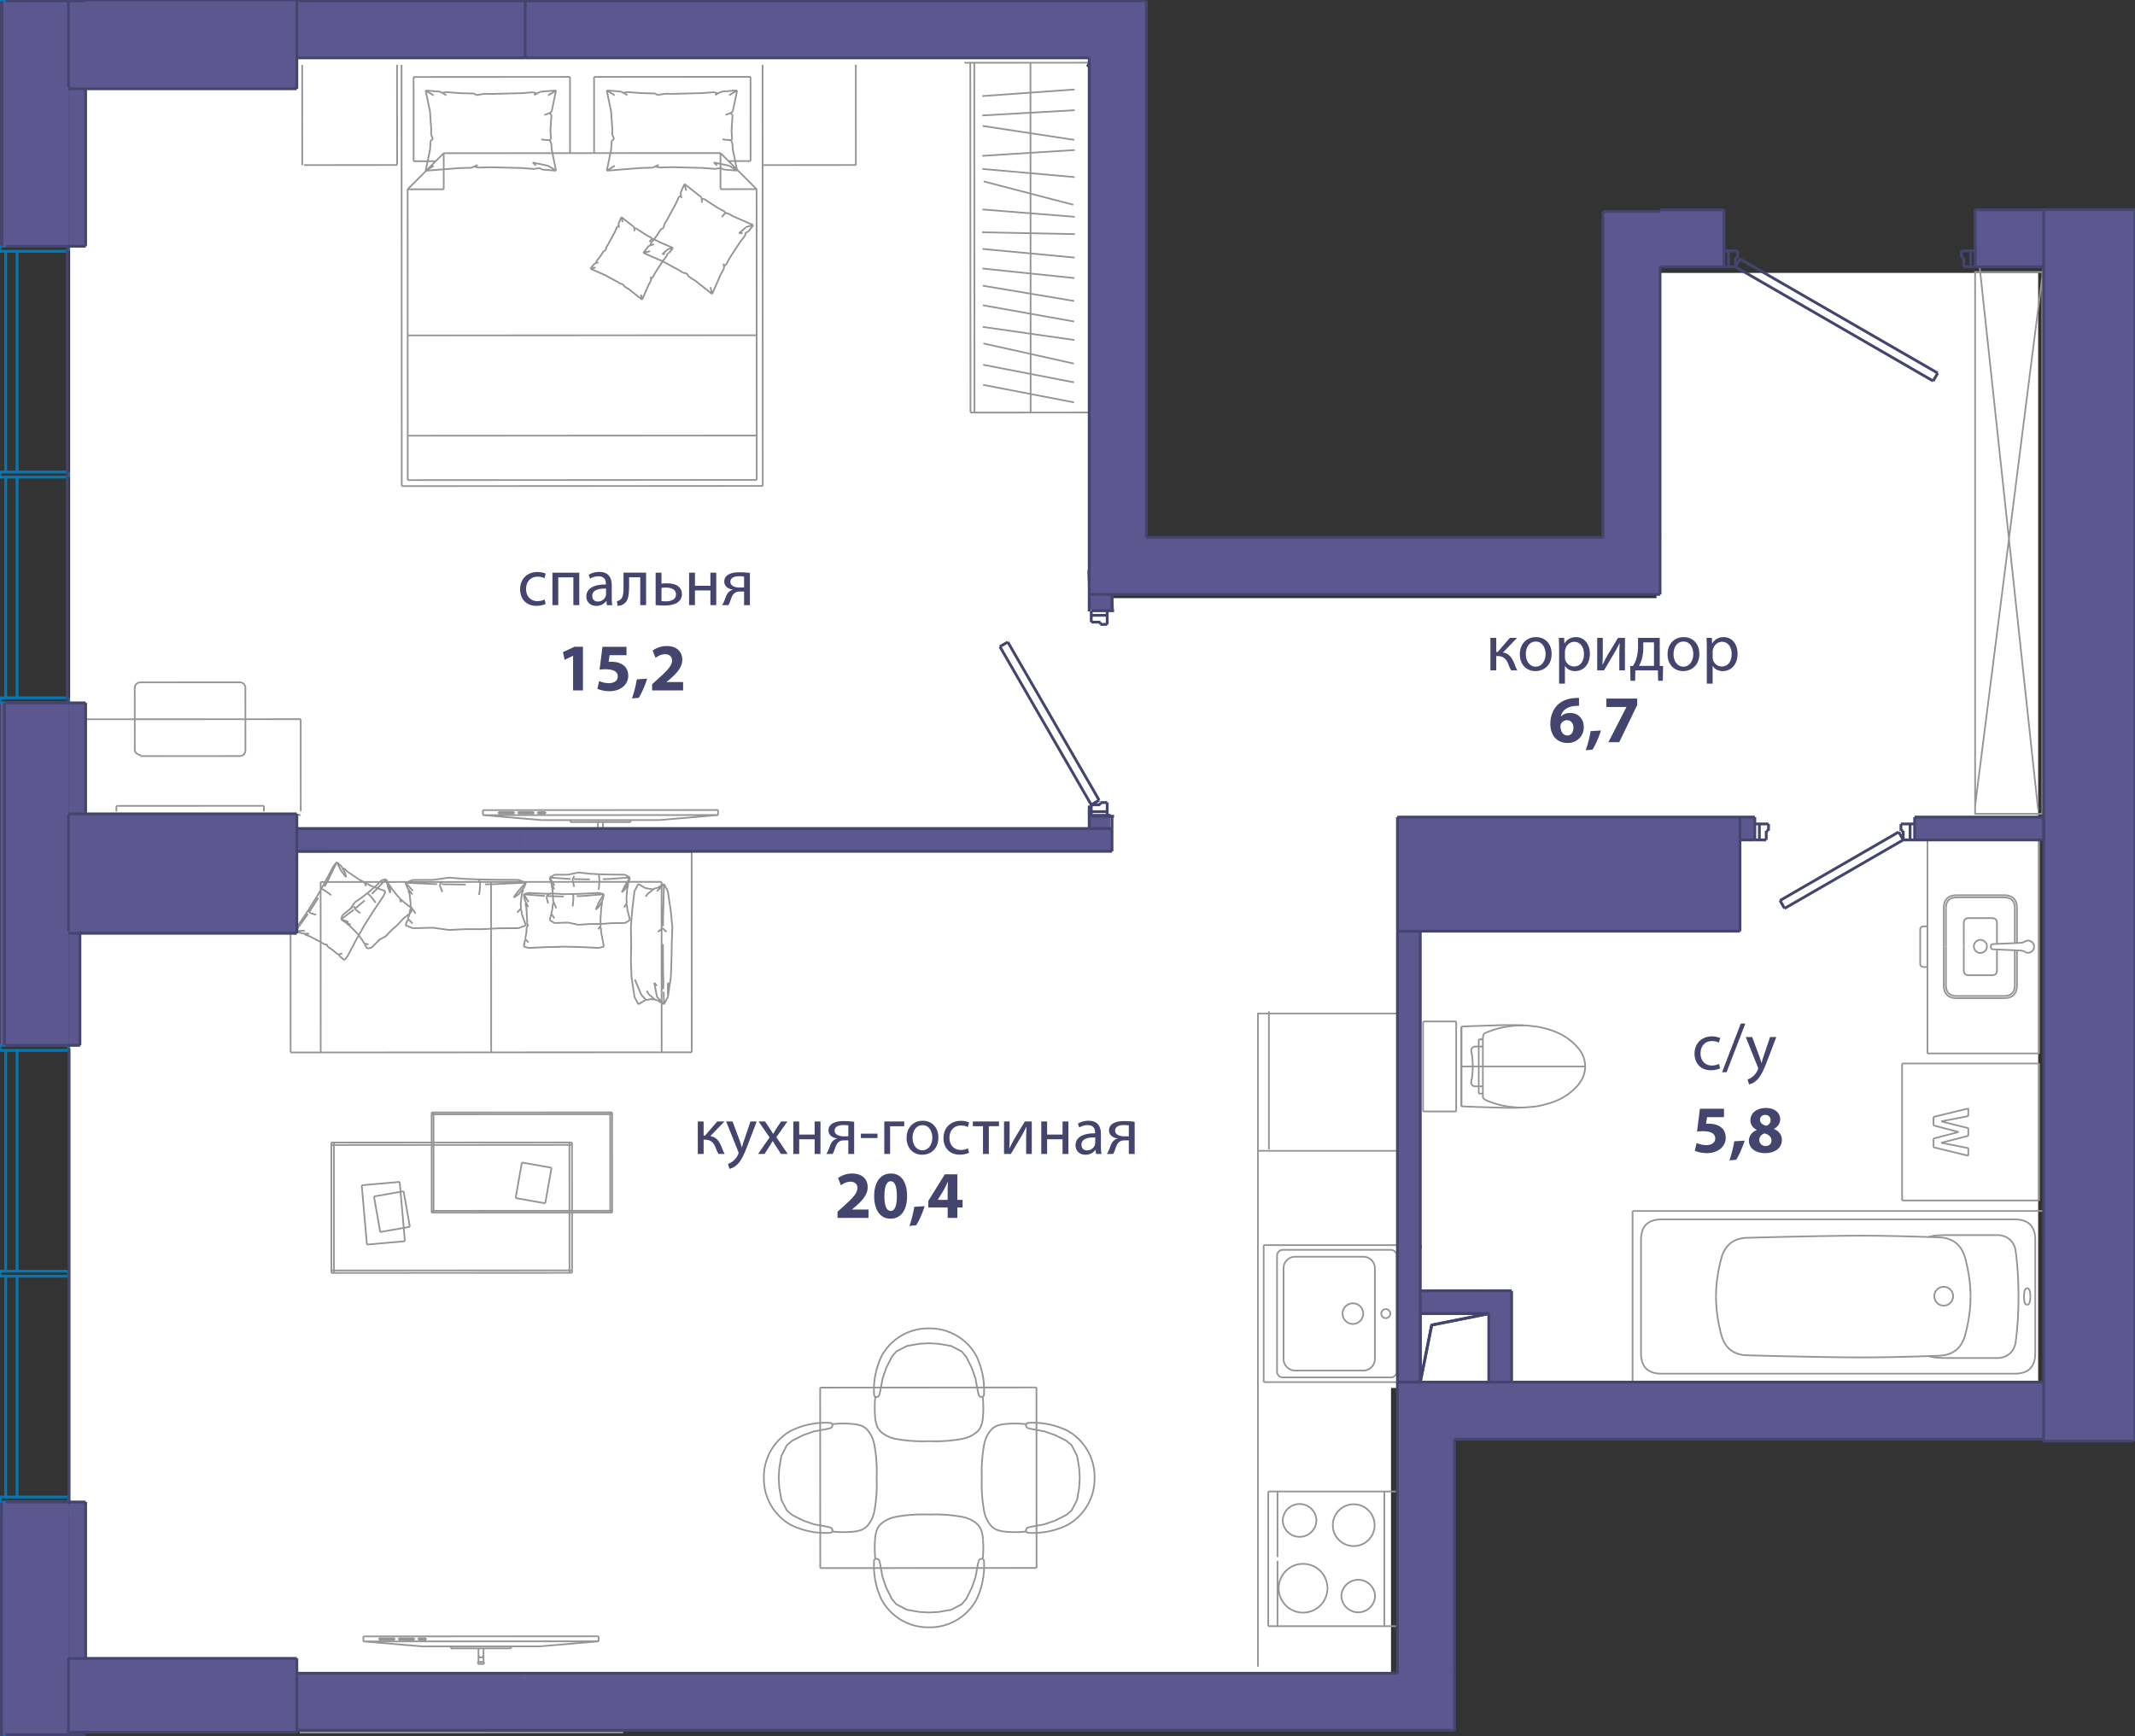 <svg version="1.1" xmlns="http://www.w3.org/2000/svg" xmlns:xlink="http://www.w3.org/1999/xlink" viewBox="0.125 0.125 190.61 155.015"><rect x="0.125" y="0.125" width="190.61" height="155.015" fill="#333333" stroke="none"/><path fill-rule="evenodd" clip-rule="evenodd" fill="#FFF" d="M97.35 6.125v47.407h50.666V24.495h34.074v99.556h-57.777v26.074H6.387V4.644h92.148S96.46 6.125 97.35 6.125z"></path><path fill="none" stroke="#969595" stroke-width=".15" stroke-miterlimit="10" d="M112.945 123.532h11.943m0 0h-11.943m11.943 0h-11.943m0 0h11.943M112.945 111.3h11.943m0 12.232h-11.943m0 0v-12.231m7.043 6.116a.921.921 0 1 1 1.842 0 .921.921 0 0 1-1.842 0zm3.454 0a.403.403 0 1 1 .807 0 .403.403 0 0 1-.807 0zm.856-5.697h-9.644m10.162.519a.518.518 0 0 0-.518-.518m.518 10.874v-10.356m-.518 10.873a.518.518 0 0 0 .518-.517m-10.162.517h9.644m-10.162-.517c0 .286.232.517.518.517m-.518-10.873v10.356m.518-10.875a.518.518 0 0 0-.518.519m7.703.097h-6.085m7.12 1.035c0-.572-.463-1.035-1.035-1.035m1.035 9.126v-8.09m-1.035 9.126c.572 0 1.035-.464 1.035-1.036m-7.12 1.036h6.085m-7.12-1.036c0 .572.464 1.036 1.035 1.036m-1.035-9.127v8.091m1.035-9.126c-.571 0-1.035.463-1.035 1.035m55.222-6.058h12.232m0 0h-12.232m12.232-12.232v12.232m0 0V95.08m-12.232 12.233h12.232m-12.232-12.232h12.232m0 0v12.232m-12.232 0V95.08m5.912 7.557v.682m-2.425-1.156 2.425.474m0-1.099-2.425.625m2.425-1.307v.682m-2.425-1.288 2.425.606m0-1.08-2.425.474m2.425-1.156v.682m-3.107.076 3.107-.758m-3.107 1.516v-.758m2.236 1.345-2.236-.587m0 1.174 2.236-.587m-2.236 1.364v-.777m3.107 1.535-3.107-.758m.916-17.909v-3.43m0 0c0-.777.388-1.165 1.165-1.165m0 0h4.206m0 0c.777 0 1.166.388 1.166 1.165m0 0v3.103m-6.343.327v-3.43"></path><path fill="none" stroke="#969595" stroke-width=".15" stroke-miterlimit="10" d="M173.856 81.222c0-.647.323-.971.97-.971m.001-.001h4.206m0 0c.648 0 .972.325.972.972m0 0v3.112m-4.555.318V82.55m0 0c0-.298.148-.447.446-.447m0 0h2.068m0 0c.298 0 .447.15.447.447m0 0v1.853m-4.749.249v3.43m0 0c0 .777.388 1.166 1.165 1.166m0 0h4.206m0 0c.777 0 1.166-.389 1.166-1.166m0 0V84.98m.708.133c-.12-.074-.286-.115-.497-.124m0 0-2.308-.101m0 0c-.157 0-.236-.079-.236-.236m0 0c0-.157.079-.235.236-.235m0 0 2.308-.101m0 0c.21-.01.376-.05.497-.124m0 0a.505.505 0 0 1 .543-.009m0 0c.183.103.274.26.274.47"></path><path fill="none" stroke="#969595" stroke-width=".15" stroke-miterlimit="10" d="M181.724 84.652c0 .21-.091.367-.274.47m0-.001a.505.505 0 0 1-.543-.008m-7.051-.461v3.43m0 0c0 .648.323.972.97.972m.001 0h4.206m0 0c.648 0 .972-.324.972-.972m0 0v-3.11m-3.657-.32a.583.583 0 1 1 1.165 0 .583.583 0 0 1-1.165 0zm-.898 0v2.102m0 0c0 .298.148.447.446.447m0 0h2.068m0 0c.298 0 .447-.149.447-.447m0 0v-1.853m-6.534-2.061c-.213 0-.32.106-.32.32m.001 0v2.985m0 0c0 .213.106.32.32.32m-.001 0h.328m0 0V82.84m0 0h-.328m.328 11.345V75.12m9.968 19.065h-9.968m9.968-19.065v19.065m-54.997-2.857v4.019m2.956-4.019h-2.956m2.956 0v4.019m-2.956 4.018v-4.018m2.956 4.018h-2.956m2.956 0v-4.018m6.028-3.666c-.977-.057-1.893-.023-2.811.005-.918.029-1.836.053-2.753.102m0 0v7.117m0 0c.917.05 1.835.073 2.753.102.918.028 1.834.062 2.895 0m.125-7.321c.858.086 1.05.12 1.241.158.39.077.772.175 1.321.385m0 0a5.16 5.16 0 0 1 2.035 1.408m0 0c.908 1.029.908 2.392 0 3.42m0 .001a5.158 5.158 0 0 1-2.035 1.408m0 0c-.55.21-1.12.355-1.704.456"></path><path fill="none" stroke="#969595" stroke-width=".15" stroke-miterlimit="10" d="M137.227 98.922c-.858.087-1.092.094-1.324.092a7.879 7.879 0 0 1-1.138-.092 7.827 7.827 0 0 1-1.858-.513 1.076 1.076 0 0 1-.393-.265m0 0v-.374m0 0v-.647m0 0v-3.552m0 0v-.647m0 0c0-.124 0-.249.075-.492m0 0c.08-.04.16-.077.242-.113a7.731 7.731 0 0 1 2.01-.551 8.21 8.21 0 0 1 1.528-.082m-4.224 1.238h.369m-.369.647v-.647m.369.647h-.369m.369-.647v.647m-.369 4.199h.369m-.369-.647v.647m.369-.647h-.369m.369.647v-.647m-.9-1.776c0 .162-.01.323-.02.484-.014.224-.028.45-.077.667-.014.064-.031.127-.04.193a.436.436 0 0 0 .03.238.349.349 0 0 0 .339.194h.3m-.001-3.552h-.3a.349.349 0 0 0-.338.195.436.436 0 0 0-.03.238c.009.066.026.13.04.193.049.217.063.443.077.667.01.161.02.322.02.483m.531 0v-1.776m0 3.552v-1.776m-1.549 3.558v-7.117m4.61 3.559h.05m-3.606 0h3.556m-3.606 0h.05m0 0h-.05m.799 0h-.75m10.017 0h-.44m.294 0h.146m-8.608 0h8.463m-8.809 0h-.4m9.058 0h-8.658m8.853 0h-.194m.144 0h.05m-7.668 0h7.618m-8.128 0h.51m-.839 0h.33m-1.053 0h.723m-1.609 0h-.109m1.926 0h-1.817m1.926 0h-.109m-1.399 0h1.508m-1.926 0h.418m-.527 0h.109m-.853 0h10.814m0 0h.202m0 0h-5.253m0 0h-5.566m0 0h-.197m3.526 0h1.993m36.187 25.861c.55.17 1 .17 2.154.17h3.993m0 .001c.863 0 1.513-.568 1.63-1.424m-.001 0c.17-1.245.254-2.6.254-4.064m0-.001c0-1.464-.085-2.819-.254-4.064m0 0c-.116-.855-.766-1.423-1.63-1.423"></path><path fill="none" stroke="#969595" stroke-width=".15" stroke-miterlimit="10" d="M178.449 110.403h-3.993c-1.153 0-1.604 0-2.154.17m-18.975 5.317c0-1.104.16-2.246.479-3.427m0 0c.316-1.17 1.08-1.776 2.29-1.819m0 0c4.761-.126 8.204-.19 10.327-.19"></path><path fill="none" stroke="#969595" stroke-width=".15" stroke-miterlimit="10" d="M166.423 110.455c1.695 0 3.965.05 6.812.15m0 .001c1.237.044 2.016.663 2.339 1.857m0 0c.32 1.18.479 2.323.479 3.428"></path><path fill="none" stroke="#969595" stroke-width=".15" stroke-miterlimit="10" d="M176.053 115.89c0 1.105-.16 2.248-.48 3.429m.001 0c-.323 1.194-1.102 1.813-2.339 1.857m0 0c-2.847.1-5.117.15-6.812.15m0 .001c-2.123 0-5.566-.063-10.327-.19m0 0c-1.21-.043-1.974-.649-2.29-1.818m0 0a13.114 13.114 0 0 1-.48-3.428m19.492-.001a.839.839 0 1 1 1.677 0 .839.839 0 0 1-1.677 0zm-26.186 5.052c0 1.224.612 1.836 1.835 1.836m0 0h31.528m0 0c1.223 0 1.835-.612 1.835-1.836m0 0V110.84m0 0c0-1.225-.612-1.836-1.835-1.836m0 0h-31.528m0 0c-1.223 0-1.835.611-1.835 1.835m0 .001v10.102m-.751-12.689v15.275m36.699-15.275h-36.699m0 15.275h36.7m-1.474-6.901c-.187 0-.281-.245-.281-.736m0-.001c0-.49.094-.736.281-.736m0 0c.188 0 .282.246.282.737"></path><path fill="none" stroke="#969595" stroke-width=".15" stroke-miterlimit="10" d="M181.389 115.89c0 .492-.094.737-.282.737m-78.385-68.519h-.259m0 0h.26m10.628 97.217v-12.027m0 0h10.368m.001 0v12.027m0 0h-10.37m.83-12.027h10.576m-10.576 0v5.848m0 .332v5.847m0 0h10.576m-4.873-2.706a1.504 1.504 0 0 0 3.007 0 1.505 1.505 0 0 0-3.007 0m-5.599-.684a2.177 2.177 0 1 0 4.354 0 2.177 2.177 0 0 0-4.354 0m4.832-5.63a1.865 1.865 0 1 0 3.732 0 1.865 1.865 0 1 0-3.732 0m-4.469-.425a1.504 1.504 0 0 0 3.007 0 1.504 1.504 0 0 0-3.007 0m3.888 9.445h6.221m0-12.027h-6.22"></path><path fill="none" stroke="#969595" stroke-width=".15" stroke-miterlimit="10" d="M112.43 148.94V90.618h12.523m-12.523 12.26h12.523m-11.543-.13V90.422M86.229 5.732l.522-.005m-.001 0 .005 8.953m10.757 22.277-10.744.005M86.75 5.727l10.745-.005m-10.727 31.24L86.75 5.727m.376 31.235-.017-31.235M92.14 36.96l-.017-31.235m-4.226 28.763 8.119 1.566m-8.119-3.358 8.118 1.568m-8.095-3.473 8.07 1.797m-8.128-3.275 8.185 1.171m-8.164-3.101 8.14 1.45m-8.148-3.199L96.03 27m-8.19-2.9 8.224.853m-8.229-2.603 8.232.773m-8.25-2.26 8.267.165m-8.255-2.202 8.242.657m-8.123-3.161 8.001 2.084m-8.119-3.198 8.236.731m-8.245-1.898 8.252-.517m-8.213-2.155 8.173 1.246m-8.215-2.179 8.255-.47m-8.252-1.262 8.248-.587m-9.301 28.845 10.744-.005M176.46 24.41h5.998v48.382h-5.997zm.376-.733 5.248 48.748m-5.624-.366 6.186-48.749M56.42 73.348l-5.371.002m0 0v.18m0 0 5.372-.003m-.001 0v-.18m-2.461.181h-.448m-.001 0 .001 1.209m0 0h.448m.001 0-.001-1.209m.045 1.209h-.537m0 0v.179m0 0h.537m0 0v-.18m10.233-2.286-21.005.008m0 0v.448m0 0 5.251.445m0 0 10.503-.004m0 0 5.251-.45m0 0v-.448m-19.605.188 1.4-.001m0 0v.112m0 0h-1.4m0 .001v-.112m1.75-.001h1.4m.001-.001v.112m0 0h-1.4m0 .001v-.112m1.75-.001h.7m0 0v.112m0 0h-.7m0 0v-.112m16.104.262-21.005.009m10.279 1.227a.224.224 0 0 0 .448 0m-8.205 72.993-5.372.002m0 0v.179m0 0 5.372-.002m0 0v-.18m-2.462.181h-.448m0 0v1.209m.001 0h.447m0-.001v-1.208m.045 1.208H42.8m0 .001v.179m0 0h.537m0-.001v-.179m10.233-2.287-21.005.009m0 0v.448m0 0 5.252.445m0 0 10.502-.004m.001 0 5.25-.45m0 0v-.448m-19.605.187h1.4m.001 0v.112m0 0h-1.4m-.001 0v-.112m1.751 0h1.4m0-.001v.112m0 0h-1.4m0 .001v-.112m1.75-.001h.7m.001 0v.112m0 0h-.7m-.001 0v-.112m16.104.262-21.005.009m10.28 1.226a.224.224 0 0 0 .447 0m7.727-134.113-11.281.005m11.278-6.809.003 6.804m-13.97-6.798 13.967-.006M37.052 14.52l-.003-7.521m1.973 7.52h-1.97m2.686-.717-.716.717m25.427-.727-11.281.004m11.997.712-.716-.716m2.686.715h-1.97m1.967-7.521.003 7.52m-13.97-7.514 13.967-.006m-13.964 6.81-.003-6.804m-1.059 35.993-15.579.006m0 0-.011-25.964m0 0 3.222-3.225m0 0 12.355-.005m-15.577 3.23 3.223-.002m-.001-3.223.001 3.223m12.354-3.228 12.356-.005m0 0 3.224 3.221m0 0 .012 25.965m0 0-15.58.007m15.568-25.972-3.223.002m-.001-3.223.001 3.223m3.772 26.5-32.232.014m0 0-.016-37.604m32.232-.014.016 37.604m-.012-28.651 8.325-.006m0 0-.004-8.953m-49.278 8.959 8.326-.006m0 0-.004-8.953m32.631.006.004 8.953m-10.65 7.838.484-.617m.118.465-.602.152m1.912-2.625.191-.29m-.933 1.426.424-.65m1.639 3.711-1.498-.814m0 0-1.735-.758m2.103-2.916.814-1.498m.418-.955.34-.78m0 .001.152.602m-.91 1.132.25-.57m.508-1.164 1.49 1.169m2.047 6.357-.306.562m0 0-.758 1.735m0 0-.151-.602m-2.48-1.315-.284-.186m2.915 2.103-1.489-1.17m.001.001-.659-.431m5.822-4.548-.466.593m-.136-.442.602-.151m-.749.953-.42.535m0 0-.933 1.427m-.113-3.934.48.26m.001 0 1.734.759m-4.416-2.348 1.184.775m-1.427-.933.066.194m1.898 1.449-.117.125m.117-.125.188-.24m0 0 .292.084m1.613 1.17-.682.579m-.819 2.185-.327.602m-.22-.086.039.42m1.328-3.121.328-.021m.291-.059-.085.303m-1.681 2.564-.198.157m2.162-3.081-.198.057m-5.245 3.695-.397-.114m.484.317-.087-.203m-.549-6.969-.03-.272m.072.467-.042-.195m-.199.113.2-.113m-1.587 2.917.133-.445m-.318.486.185-.041m-1.089 1.3.48-.61m-.686.873.162-.055m0 0 .303-.088m-.303.088.044-.208m4.717-3.941-.177.036m2.026 1.101-.665-.362m.725.47-.06-.108m-2.032-.791.006-.31m-5.23 4.785.484-.617m.118.465-.602.152m1.912-2.625.191-.29m-.933 1.426.424-.65m1.639 3.711-1.498-.814m0 0-1.735-.758m2.103-2.916.814-1.498m.418-.955.34-.78m0 .001.152.602m-.91 1.132.25-.57m.508-1.164 1.49 1.169m2.047 6.357-.306.562m0 0-.758 1.735m0 0-.151-.602m-2.48-1.315-.284-.186m2.915 2.103-1.489-1.17m.001.001-.659-.431m5.822-4.548-.466.593m-.136-.442.602-.151m-.749.953-.42.535m0 0-.933 1.427m-.113-3.934.48.26m.001 0 1.734.759m-4.416-2.348 1.184.775m-1.427-.933.066.194m1.898 1.449-.117.125m.117-.125.188-.24m0 0 .292.084m1.613 1.17-.682.579m-.819 2.185-.327.602m-.22-.086.039.42m1.328-3.121.328-.021m.291-.059-.085.303m-1.681 2.564-.198.157m2.162-3.081-.198.057m-5.245 3.695-.397-.114m.484.317-.087-.203m-.549-6.969-.03-.272m.072.467-.042-.195m-.199.113.2-.113m-1.587 2.917.133-.445m-.318.486.185-.041m-1.089 1.3.48-.61m-.686.873.162-.055m0 0 .303-.088m-.303.088.044-.208m4.717-3.941-.177.036m2.026 1.101-.665-.362m.725.47-.06-.108m-2.032-.791.006-.31m-9.945 6.206.362-.462m.089.348-.451.114m1.434-1.968.143-.219m-.701 1.07.32-.487m1.228 2.783-1.123-.61m0-.001-1.301-.568m1.577-2.187.61-1.123m.313-.717.256-.584m-.001 0 .115.451m-.683.85.187-.428m.381-.873 1.118.876m1.535 4.768-.229.422m0 0-.568 1.301m0 0-.114-.452m-1.86-.986-.213-.14m2.187 1.578-1.117-.877m0 0-.494-.323m4.367-3.411-.35.445m-.102-.331.452-.114m-.562.715-.315.402m0 0-.7 1.07m-.085-2.951.36.195m0 .001 1.302.568M56.9 20.507l.887.582m-1.069-.701.049.146m1.423 1.087-.087.094m.087-.094.141-.18m0-.001.22.064m1.209.878-.511.434m-.614 1.639-.246.45m-.165-.064.03.315m.995-2.34.246-.016m.218-.045-.063.228m-1.26 1.923-.149.118m1.621-2.311-.149.042m-3.933 2.772-.298-.086m.363.239-.065-.153m-.412-5.227-.023-.204m.055.351-.032-.146m-.148.084.148-.084m-1.189 2.187.1-.333m-.239.365.139-.032m-.817.975.36-.457m-.515.654.122-.041m0 0 .227-.066m-.227.066.033-.156m3.538-2.956-.133.027m1.519.826-.499-.271m.544.351-.045-.08m-1.523-.593.004-.233m-3.922 3.589.362-.462m.089.348-.451.114m1.434-1.968.143-.219m-.701 1.07.32-.487m1.228 2.783-1.123-.61m0-.001-1.301-.568m1.577-2.187.61-1.123m.313-.717.256-.584m-.001 0 .115.451m-.683.85.187-.428m.381-.873 1.118.876m1.535 4.768-.229.422m0 0-.568 1.301m0 0-.114-.452m-1.86-.986-.213-.14m2.187 1.578-1.117-.877m0 0-.494-.323m4.367-3.411-.35.445m-.102-.331.452-.114m-.562.715-.315.402m0 0-.7 1.07m-.085-2.951.36.195m0 .001 1.302.568M56.9 20.507l.887.582m-1.069-.701.049.146m1.423 1.087-.087.094m.087-.094.141-.18m0-.001.22.064m1.209.878-.511.434m-.614 1.639-.246.45m-.165-.064.03.315m.995-2.34.246-.016m.218-.045-.063.228m-1.26 1.923-.149.118m1.621-2.311-.149.042m-3.933 2.772-.298-.086m.363.239-.065-.153m-.412-5.227-.023-.204m.055.351-.032-.146m-.148.084.148-.084m-1.189 2.187.1-.333m-.239.365.139-.032m-.817.975.36-.457m-.515.654.122-.041m0 0 .227-.066m-.227.066.033-.156m3.538-2.956-.133.027m1.519.826-.499-.271m.544.351-.045-.08m-1.523-.593.004-.233M54.295 8.2l1.263.099m-.549.34-.714-.439m5.255.293.565.014m-2.768-.069 1.26.032m-3.808 3.311-.114-1.703m0 0-.39-1.878m5.82.307 2.768-.07m1.68-.133 1.372-.109m0 0-.714.44m-2.338-.199 1.003-.079m2.049-.162-.389 1.878m-7.158 5.023-1.038.026m0 0-3.052.241m0 0 .713-.44m-.235-2.803.023-.339m-.501 3.582.388-1.878m0 0 .052-.786m11.2 2.659-1.217-.095m.503-.343.714.438m-1.955-.153-1.097-.085m0 0-2.768-.069m5.393-2.117.037.546m0 0 .39 1.878m-.411-4.995-.093 1.414m.112-1.704-.216.156m-.437 2.374-.272-.037m.272.037.49.037m.001 0 .127.294m-.287 1.986-1.376-.288m-3.73.419-1.112.029m-.064-.233-.554.249m5.46-.464.304.27m.325.22-.494.083m-4.977-.125-.384-.09m6.098.273-.243-.141m-9.529-2.602-.172-.4m-.038.579.21-.18m9.261-4.049.354-.166m-.591.302.237-.137m-.323-.112.323.112m-5.39.138.73-.114m-.943-.023.213.137m-2.722-.266 1.25.097m-1.789-.139.213.11m-.001.001.376.214m-.376-.214.327-.069m9.43 2.022-.197-.134m.154 2.304-.05-.756m-.05.863.1-.107m-.591-2.149.437-.155M54.295 8.2l1.263.099m-.549.34-.714-.439m5.255.293.565.014m-2.768-.069 1.26.032m-3.808 3.311-.114-1.703m0 0-.39-1.878m5.82.307 2.768-.07m1.68-.133 1.372-.109m0 0-.714.44m-2.338-.199 1.003-.079m2.049-.162-.389 1.878m-7.158 5.023-1.038.026m0 0-3.052.241m0 0 .713-.44m-.235-2.803.023-.339m-.501 3.582.388-1.878m0 0 .052-.786m11.2 2.659-1.217-.095m.503-.343.714.438m-1.955-.153-1.097-.085m0 0-2.768-.069m5.393-2.117.037.546m0 0 .39 1.878m-.411-4.995-.093 1.414m.112-1.704-.216.156m-.437 2.374-.272-.037m.272.037.49.037m.001 0 .127.294m-.287 1.986-1.376-.288m-3.73.419-1.112.029m-.064-.233-.554.249m5.46-.464.304.27m.325.22-.494.083m-4.977-.125-.384-.09m6.098.273-.243-.141m-9.529-2.602-.172-.4m-.038.579.21-.18m9.261-4.049.354-.166m-.591.302.237-.137m-.323-.112.323.112m-5.39.138.73-.114m-.943-.023.213.137m-2.722-.266 1.25.097m-1.789-.139.213.11m-.001.001.376.214m-.376-.214.327-.069m9.43 2.022-.197-.134m.154 2.304-.05-.756m-.05.863.1-.107m-.591-2.149.437-.155M38.127 8.207l1.262.099m-.549.34-.713-.439m5.253.293.566.014m-2.768-.069 1.26.031m-3.808 3.312-.114-1.703m0 0-.39-1.878m5.82.307 2.769-.07m1.679-.134 1.372-.108m0 0-.713.44m-2.338-.199 1.002-.08m2.049-.161-.388 1.878m-7.158 5.023-1.04.026m0 .001-3.05.24m0 0 .713-.44m-.235-2.802.022-.34m-.5 3.582.388-1.878m0 0 .052-.786m11.199 2.659-1.217-.095m.503-.344.714.439m-1.955-.153-1.097-.085m0 0-2.768-.069m5.394-2.117.036.546m.001 0 .389 1.878m-.41-4.995-.094 1.414m.113-1.704-.217.156m-.437 2.374-.272-.037m.272.037.491.037m0 0 .128.294m-.288 1.985-1.375-.288m-3.73.42-1.113.029m-.064-.233-.554.249m5.461-.465.303.271m.325.22-.494.083m-4.977-.125-.384-.09m6.099.273-.244-.141m-9.528-2.603-.172-.398m-.038.578.21-.18m9.26-4.05.354-.166m-.591.302.237-.136m-.323-.112.323.112m-5.39.138.73-.114m-.942-.024.212.138m-2.722-.266 1.25.097m-1.788-.139.212.11m0 0 .375.215m-.375-.215.326-.068m9.431 2.022-.198-.134m.155 2.304-.05-.756m-.051.863.1-.107m-.591-2.149.437-.155M38.127 8.207l1.262.099m-.549.34-.713-.439m5.253.293.566.014m-2.768-.069 1.26.031m-3.808 3.312-.114-1.703m0 0-.39-1.878m5.82.307 2.769-.07m1.679-.134 1.372-.108m0 0-.713.44m-2.338-.199 1.002-.08m2.049-.161-.388 1.878m-7.158 5.023-1.04.026m0 .001-3.05.24m0 0 .713-.44m-.235-2.802.022-.34m-.5 3.582.388-1.878m0 0 .052-.786m11.199 2.659-1.217-.095m.503-.344.714.439m-1.955-.153-1.097-.085m0 0-2.768-.069m5.394-2.117.036.546m.001 0 .389 1.878m-.41-4.995-.094 1.414m.113-1.704-.217.156m-.437 2.374-.272-.037m.272.037.491.037m0 0 .128.294m-.288 1.985-1.375-.288m-3.73.42-1.113.029m-.064-.233-.554.249m5.461-.465.303.271m.325.22-.494.083m-4.977-.125-.384-.09m6.099.273-.244-.141m-9.528-2.603-.172-.398m-.038.578.21-.18m9.26-4.05.354-.166m-.591.302.237-.136m-.323-.112.323.112m-5.39.138.73-.114m-.942-.024.212.138m-2.722-.266 1.25.097m-1.788-.139.212.11m0 0 .375.215m-.375-.215.326-.068m9.431 2.022-.198-.134m.155 2.304-.05-.756m-.051.863.1-.107m-.591-2.149.437-.155M27.104 5.925l.004 8.953M67.68 30.06l-31.159.014m0 0 .004 8.953m0 0 31.158-.013m0 0-.004-8.953M12.158 67.142l-.002-5.596m.494-.494 8.888-.004m.494.494.003 5.596m-.495.494-8.888.004m-.002-6.584a.494.494 0 0 0-.494.494m9.876-.004a.494.494 0 0 0-.494-.494m.002 6.584a.494.494 0 0 0 .495-.494m-9.877.004c.035.194.272.378.53.413m14.283-3.217.004 8.23"></path><path fill="none" stroke="#969595" stroke-width=".15" stroke-miterlimit="10" d="m26.971 64.338-19.752.008v8.547h19.756m-16.461-.318v-.494m13.169-.005v.493m-13.169-.488 13.169-.005m-13.169.005 13.169-.005m0 0v.493m-13.169.006v-.494M26.07 94.098l35.813-.015m0 0-.008-17.907m0 0-35.813.015m0 0 .008 17.907m2.686-.001-.007-15.22m30.448 15.207-.007-15.22m-30.44.012 30.44-.013M43.976 94.09l-.006-15.22m-13.108 6.982-.42-.367m.706.026-.286.341m-1.811-1.426-.204-.139m.998.678-.454-.308m2.511-.577-.754 1.431m1.504-2.761-.75 1.33m-3.055.207-1.07-.558m-.695-.262-.567-.214m0 0 .818-.022m.445.499-.415-.157m-.848-.32 1.109-1.525m5.249-2.709.402.21m0-.001 1.262.476m0 0-.165.413m-.902 1.342.902-1.342m-4.182-3.012.406.354m-.038.378-.368-.732m.651.569.366.318m0 0 .998.678m-3.1.611.267-.477m0 0 .818-1.699m-2.41 4.379.76-1.193m.953-.392.197.16m-.197-.16-.491-.337m1.556-1.725.468.616m1.179.217.43.224m-2.039-1.434.354.63m0 0 .019.061m.057.302-.076-.362m-.248-.441.14.024m1.955 1.589-.052-.186m-.11-.183.11.183m.191 3.224-.108.142m.642-.984-.534.842m-.058.077-.014.037m0 0-.212.335m-5.57.717.65.036m1.65.989-.331-.066m1.211.902-.417-.363m.574.378.264-.093m-.264.093-.157-.015m.092.009.087.148M26.68 82.84l-.165.413m.806.227.042.093m-.683-.733.903-1.341m.142-.224.675-1.067m-.817 1.291.133-.175m.069.319-.085-.23m2.49-4.308-.286.341m0 0-.754 1.431m-.37.656-.38.675m.438-.778.312-.553m-1.425 2.398-.025.137m1.14-1.904-.06.025m.222.029-.163-.054m-.001-.078-.027.09m4.062-.501-.175-.02m-3.406 5.475.1.183m-1.038-2.854-.57-.16m3.078 4.209-.42-.367m.706.026-.286.341m-1.811-1.426-.204-.139m.998.678-.454-.308m2.511-.577-.754 1.431m1.504-2.761-.75 1.33m-3.055.207-1.07-.558m-.695-.262-.567-.214m0 0 .818-.022m.445.499-.415-.157m-.848-.32 1.109-1.525m5.249-2.709.402.21m0-.001 1.262.476m0 0-.165.413m-.902 1.342.902-1.342m-4.182-3.012.406.354m-.038.378-.368-.732m.651.569.366.318m0 0 .998.678m-3.1.611.267-.477m0 0 .818-1.699m-2.41 4.379.76-1.193m.953-.392.197.16m-.197-.16-.491-.337m1.556-1.725.468.616m1.179.217.43.224m-2.039-1.434.354.63m0 0 .019.061m.057.302-.076-.362m-.248-.441.14.024m1.955 1.589-.052-.186m-.11-.183.11.183m.191 3.224-.108.142m.642-.984-.534.842m-.058.077-.014.037m0 0-.212.335m-5.57.717.65.036m1.65.989-.331-.066m1.211.902-.417-.363m.574.378.264-.093m-.264.093-.157-.015m.092.009.087.148M26.68 82.84l-.165.413m.806.227.042.093m-.683-.733.903-1.341m.142-.224.675-1.067m-.817 1.291.133-.175m.069.319-.085-.23m2.49-4.308-.286.341m0 0-.754 1.431m-.37.656-.38.675m.438-.778.312-.553m-1.425 2.398-.025.137m1.14-1.904-.06.025m.222.029-.163-.054m-.001-.078-.027.09m4.062-.501-.175-.02m-3.406 5.475.1.183m-1.038-2.854-.57-.16m31.968 7.493.06-1.27m0 0-.079.18m-2.967-8.336.346-.659m-.558 2.457-.105 1.42m.001-.001.027 1.496m.077-2.915.212-1.798m1.491-.196-.545-.104m0 0-.6-.359m-.342 10.086-.267-1.799m0 0-.052-1.418m.666 3.875-.347-.658m-.32-3.217.027-1.497m.64 5.372.6-.36m.093-.017-.44-.48m1.948-6.112.008-.96m0 .001.075-2.817m0 0-.627.659m-.409-.216-.108.021m1.144-.464-.6.36m0 0-.25.048m.855 10.336-.031-1.123m-.597.465.628.658m-.05-1.804-.028-1.012m0 0-.023-2.556m-1.246 4.496.572.484m0 0 .175.033m0 0 .6.36m-2.601-2.214.566 1.357m.439.48.451-.087m-.406-.751.204.338m.719.218-.245-1.27m0 0 .24.28m.557.3.026-.456m-.502-4.653.427-.34m-1.341-3.05-.172.234m.782-.723-.61.489m-.163 9.435-.06.054m2.298-7.929-.267-1.799m.404 3.217-.137-1.418m-.267-1.799-.347-.658m.693 5.372.058-1.497m-1.787-3.432.066.06m.975 10.241.346-.658m.317-3.218-.051 1.419m.076-2.915-.025 1.496m-.051 1.419-.266 1.799m-1.249.241-.242-.046m.242.046.047-.044m1.196-1.187.066-.28m-.06 1.27-.006-.99m-.465-5.149.342.34m.123 4.809-.013-.1m.019 1.09.06-1.27m0 0-.079.18m-2.967-8.336.346-.659m-.558 2.457-.105 1.42m.001-.001.027 1.496m.077-2.915.212-1.798m1.491-.196-.545-.104m0 0-.6-.359m-.342 10.086-.267-1.799m0 0-.052-1.418m.666 3.875-.347-.658m-.32-3.217.027-1.497m.64 5.372.6-.36m.093-.017-.44-.48m1.948-6.112.008-.96m0 .001.075-2.817m0 0-.627.659m-.409-.216-.108.021m1.144-.464-.6.36m0 0-.25.048m.855 10.336-.031-1.123m-.597.465.628.658m-.05-1.804-.028-1.012m0 0-.023-2.556m-1.246 4.496.572.484m0 0 .175.033m0 0 .6.36m-2.601-2.214.566 1.357m.439.48.451-.087m-.406-.751.204.338m.719.218-.245-1.27m0 0 .24.28m.557.3.026-.456m-.502-4.653.427-.34m-1.341-3.05-.172.234m.782-.723-.61.489m-.163 9.435-.06.054m2.298-7.929-.267-1.799m.404 3.217-.137-1.418m-.267-1.799-.347-.658m.693 5.372.058-1.497m-1.787-3.432.066.06m.975 10.241.346-.658m.317-3.218-.051 1.419m.076-2.915-.025 1.496m-.051 1.419-.266 1.799m-1.249.241-.242-.046m.242.046.047-.044m1.196-1.187.066-.28m-.06 1.27-.006-.99m-.465-5.149.342.34m.123 4.809-.013-.1m-23.407-5.298.149-.413m.51.667-.659-.254m.442-1.718.021-.184m1.995 2.114-1.8.042m-.299-1.252.047-.411m2.052 1.621 1.418.199m1.496-.072-1.496.072m-3.413-2.313-.105-.905m-.198-.549-.161-.448m0 0 .658.72m-.299.277-.118-.328m-.241-.669 2.817.126m7.27 3.928-1.799.013m2.058-1.604.04.34m-.001-.001.36.997m0 0-.658.255m-4.714.089h1.494m1.421-.076-1.42.075m3.876-4.146-.143.397m-.516.323.659-.72m-.23.638-.13.359m.001 0-.104.905m-3.173-1.762.819-.012m0 0 2.817-.129m-7.493.137 2.12.03m1.24.664-.055.26m.055-.26.055-.648m3.419.538-.432.602m.628.58.042.363m0 0-.35.406m.628-2.274-.541.674m-.407.251.407-.251m.401-.501.053.068m-10.353-.186.453.6m-.171 1.038.45.658m-.68.471.147-.409m-.045.516.323.315m-.323-.315-.102-.107m.041.042-.104.134m2.307-3.65-1.799.005m0 0-.658.254m.287.616-.046.053m3.634-1.126 1.497.114m-1.497-.114-1.418.198m.593.455.232-.344m7.462.144-.659-.255m-1.799-.012 1.8.012m-3.218-.032 1.418.02m-1.418-.02-1.496-.052m1.183.112.055.082m.056.327-.056-.327m3.736 2.612-.085-.13m-9.722-.105-.132.167m2.876-1.569-.233-.63m-3.049 3.608.149-.413m.51.667-.659-.254m.442-1.718.021-.184m1.995 2.114-1.8.042m-.299-1.252.047-.411m2.052 1.621 1.418.199m1.496-.072-1.496.072m-3.413-2.313-.105-.905m-.198-.549-.161-.448m0 0 .658.72m-.299.277-.118-.328m-.241-.669 2.817.126m7.27 3.928-1.799.013m2.058-1.604.04.34m-.001-.001.36.997m0 0-.658.255m-4.714.089h1.494m1.421-.076-1.42.075m3.876-4.146-.143.397m-.516.323.659-.72m-.23.638-.13.359m.001 0-.104.905m-3.173-1.762.819-.012m0 0 2.817-.129m-7.493.137 2.12.03m1.24.664-.055.26m.055-.26.055-.648m3.419.538-.432.602m.628.58.042.363m0 0-.35.406m.628-2.274-.541.674m-.407.251.407-.251m.401-.501.053.068m-10.353-.186.453.6m-.171 1.038.45.658m-.68.471.147-.409m-.045.516.323.315m-.323-.315-.102-.107m.041.042-.104.134m2.307-3.65-1.799.005m0 0-.658.254m.287.616-.046.053m3.634-1.126 1.497.114m-1.497-.114-1.418.198m.593.455.232-.344m7.462.144-.659-.255m-1.799-.012 1.8.012m-3.218-.032 1.418.02m-1.418-.02-1.496-.052m1.183.112.055.082m.056.327-.056-.327m3.736 2.612-.085-.13m-9.722-.105-.132.167m2.876-1.569-.233-.63m9.821 3.144.099-.412m.34.666-.439-.254m.294-1.717.014-.185m1.33 2.115-1.199.041m-.2-1.251.032-.412m1.367 1.622.946.199m.998-.072-.998.072m-2.276-2.314-.07-.904m-.132-.549-.108-.448m0-.001.44.72m-.2.278-.079-.328m-.161-.67 1.878.127m4.848 3.929-1.2.013m1.373-1.604.026.34m0-.001.24.997m0 0-.44.255m-3.141.088h.995m.947-.074-.947.074m2.584-4.147-.095.398m-.344.323.439-.72m-.153.638-.086.359m0 0-.07.904m-2.115-1.762.546-.012m.001 0 1.877-.128m-4.995.136 1.414.03m.826.664-.037.26m.037-.26.037-.648m2.279.539-.288.602m.419.58.028.363m0 0-.233.406m.418-2.274-.36.673m-.272.252.271-.252m.268-.499.035.067m-6.902-.187.302.6m-.114 1.038.3.657m-.453.471.098-.408m-.029.515.214.316m-.214-.316-.069-.107m.027.042-.07.135m1.538-3.65-1.199.004m0 0-.439.255m.192.615-.03.054m2.422-1.126.998.114m-.998-.114-.946.198m.396.456.155-.345m4.974.144-.44-.254m-1.198-.012 1.199.012m-2.145-.033.946.021m-.946-.021-.997-.052m.789.112.036.082m.038.328-.038-.328m2.492 2.613-.057-.13m-6.481-.107-.088.167m1.916-1.567-.155-.63m-2.032 3.606.099-.412m.34.666-.439-.254m.294-1.717.014-.185m1.33 2.115-1.199.041m-.2-1.251.032-.412m1.367 1.622.946.199m.998-.072-.998.072m-2.276-2.314-.07-.904m-.132-.549-.108-.448m0-.001.44.72m-.2.278-.079-.328m-.161-.67 1.878.127m4.848 3.929-1.2.013m1.373-1.604.026.34m0-.001.24.997m0 0-.44.255m-3.141.088h.995m.947-.074-.947.074m2.584-4.147-.095.398m-.344.323.439-.72m-.153.638-.086.359m0 0-.07.904m-2.115-1.762.546-.012m.001 0 1.877-.128m-4.995.136 1.414.03m.826.664-.037.26m.037-.26.037-.648m2.279.539-.288.602m.419.58.028.363m0 0-.233.406m.418-2.274-.36.673m-.272.252.271-.252m.268-.499.035.067m-6.902-.187.302.6m-.114 1.038.3.657m-.453.471.098-.408m-.029.515.214.316m-.214-.316-.069-.107m.027.042-.07.135m1.538-3.65-1.199.004m0 0-.439.255m.192.615-.03.054m2.422-1.126.998.114m-.998-.114-.946.198m.396.456.155-.345m4.974.144-.44-.254m-1.198-.012 1.199.012m-2.145-.033.946.021m-.946-.021-.997-.052m.789.112.036.082m.038.328-.038-.328m2.492 2.613-.057-.13m-6.481-.107-.088.167m1.916-1.567-.155-.63m-4.348 5.966.098-.507m.34.629-.439-.122m.294-2.109.014-.227m-.069 1.112.032-.506m1.784 1.771-1.616.08m2.145-.083.998-.034m-1.527.037.529-.003m-2.276-2.374-.07-1.11m-.132-.675-.108-.55m0 0 .44.694m-.2.53-.079-.402m-.161-.822 1.878.155M53.776 83l.026.416m0 0 .24 1.225m0-.001-.439.123m-1.615-.079 1.615.079m.437-4.793-.095.488m-.344.206.439-.695m-.153.785-.086.44m0 0-.07 1.111m-2.115-2.164.546-.015m0 0 1.878-.157m-4.995.166 1.414.038m.826.625-.037.252m.037-.252.037-.606m2.279.472-.288.68m.419.961.028.447m.185-2.294-.36.636m-.001 0-.041.044m-.23.206.271-.25m.256-.451.047.111m-.36 2.346.133-.175m.1-.173-.1.173m-2.669 1.735-.176-.004m1.173.028-.997-.023m-.132-.004h-.003m0 .001-.395-.01m-3.476-4.125.302.578m0 1.727-.114-.293m-.153 1.385.098-.5m-.029.632.215.216m-.215-.216-.069-.131m.037.069-.079.147m.338-4.287-.439.123m.211.747-.05.075m3.421-.83-.998-.068m-2.145-.047 1.616.08m0 0 .529-.033m-.55.318.155-.233m4.974-.012-.44-.122m0 0-1.614.08m-.738.019h-.015m0 0-.774.018m.891-.021.636-.015m-2.789.007.264-.04m-.264.04-.131.046m2.182-.035.036.035m.038.21-.038-.21m.066-.038-.102.003M53.776 83l-.07-.154m-6.455-.109-.101.177m1.916-2.116-.155-.583m-2.031 4.429.098-.507m.34.629-.439-.122m.294-2.109.014-.227m-.069 1.112.032-.506m1.784 1.771-1.616.08m2.145-.083.998-.034m-1.527.037.529-.003m-2.276-2.374-.07-1.11m-.132-.675-.108-.55m0 0 .44.694m-.2.53-.079-.402m-.161-.822 1.878.155M53.776 83l.026.416m0 0 .24 1.225m0-.001-.439.123m-1.615-.079 1.615.079m.437-4.793-.095.488m-.344.206.439-.695m-.153.785-.086.44m0 0-.07 1.111m-2.115-2.164.546-.015m0 0 1.878-.157m-4.995.166 1.414.038m.826.625-.037.252m.037-.252.037-.606m2.279.472-.288.68m.419.961.028.447m.185-2.294-.36.636m-.001 0-.041.044m-.23.206.271-.25m.256-.451.047.111m-.36 2.346.133-.175m.1-.173-.1.173m-2.669 1.735-.176-.004m1.173.028-.997-.023m-.132-.004h-.003m0 .001-.395-.01m-3.476-4.125.302.578m0 1.727-.114-.293m-.153 1.385.098-.5m-.029.632.215.216m-.215-.216-.069-.131m.037.069-.079.147m.338-4.287-.439.123m.211.747-.05.075m3.421-.83-.998-.068m-2.145-.047 1.616.08m0 0 .529-.033m-.55.318.155-.233m4.974-.012-.44-.122m0 0-1.614.08m-.738.019h-.015m0 0-.774.018m.891-.021.636-.015m-2.789.007.264-.04m-.264.04-.131.046m2.182-.035.036.035m.038.21-.038-.21m.066-.038-.102.003M53.776 83l-.07-.154m-6.455-.109-.101.177m1.916-2.116-.155-.583m-16 4.603-.197-.333m.572.259-.375.074m-.887-1.328-.105-.134m.515.657-.234-.299m1.83.296-.744.734m.614-.664.644-.341m.519-.544-.519.544m-2.624-.383-.594-.587m-.41-.312-.335-.255m-.001 0 .66.246m.086.321-.245-.187m-.501-.38 1.13-.85m5.095.257-.7.566m-.15-1.717.223.22m0 .001.745.566m0 0-.118.364m-1.742 1.586.558-.495m.485-.525-.485.525m-1.029-4.07.19.32m-.022.363-.168-.684m.306.516.171.29m0-.001.515.657m-2.264-.157.298-.28m0-.001.974-1.024m-2.716 2.584.811-.685m.843.015.129.186m-.129-.186-.35-.434m1.58-.796.2.549m.624.229.239.236m0 0 .096.372m-1.137-1.749.184.613m-.006.299.006-.3m-.135-.449.067.032m-3.982 3.312.514.237m.804.904-.21-.108m.606.853-.196-.33m.299.369.29.083m-.29-.083-.103-.04m.044.018.04.125m-2.016-2.646-.117.363m.485.324.015.056m.737-1.904.623-.426m-1.743 1.587.945-.761m.175-.4-.403.583m.426.063-.097-.284m2.848-2.41-.374.074m-.644.63.644-.63m-1.189 1.083.545-.453m-.545.453-.588.465m.484-.346.062.028m.193.176-.193-.176m2.968.524-.114-.059m-3.689 3.157.048.158m.087-2.064-.446-.326m1.07 3.494-.197-.333m.572.259-.375.074m-.887-1.328-.105-.134m.515.657-.234-.299m1.83.296-.744.734m.614-.664.644-.341m.519-.544-.519.544m-2.624-.383-.594-.587m-.41-.312-.335-.255m-.001 0 .66.246m.086.321-.245-.187m-.501-.38 1.13-.85m5.095.257-.7.566m-.15-1.717.223.22m0 .001.745.566m0 0-.118.364m-1.742 1.586.558-.495m.485-.525-.485.525m-1.029-4.07.19.32m-.022.363-.168-.684m.306.516.171.29m0-.001.515.657m-2.264-.157.298-.28m0-.001.974-1.024m-2.716 2.584.811-.685m.843.015.129.186m-.129-.186-.35-.434m1.58-.796.2.549m.624.229.239.236m0 0 .096.372m-1.137-1.749.184.613m-.006.299.006-.3m-.135-.449.067.032m-3.982 3.312.514.237m.804.904-.21-.108m.606.853-.196-.33m.299.369.29.083m-.29-.083-.103-.04m.044.018.04.125m-2.016-2.646-.117.363m.485.324.015.056m.737-1.904.623-.426m-1.743 1.587.945-.761m.175-.4-.403.583m.426.063-.097-.284m2.848-2.41-.374.074m-.644.63.644-.63m-1.189 1.083.545-.453m-.545.453-.588.465m.484-.346.062.028m.193.176-.193-.176m2.968.524-.114-.059m-3.689 3.157.048.158m.087-2.064-.446-.326m19.127 32.23v.219m-21.028-.21v.219m21.258-.009-21.488.009m21.258-.228h.23m-21.258.009h-.23m21.488.21-.005-11.64m0 0h-.23m-21.028.009h-.23m0 0v.219m.005 11.202v.219m21.258-.228-21.028.01m-.235-11.204.005 11.203m21.258-.009-.005-11.202m0 0h.23m-21.258-.21 21.028-.009m-21.027.227h-.23m.234 11.203-.004-11.202m21.027-.009-21.027.009m21.027-.009v-.219m-21.028.009v.219m24.669 5.87v.168m-15.77-.161v.168m15.943-.006-16.116.006m15.943-.175h.173m-15.943.007h-.173m16.116.162-.004-8.954m0 0h-.172m-15.771.007h-.173m0 0v.167m.004 8.618v.168m15.943-.175-15.77.007m-.177-8.618.004 8.618m15.943-.007-.003-8.617m-.001 0h.173m-15.943-.161 15.77-.007m-15.77.174h-.173m.177 8.618-.004-8.618m15.77-.006-15.77.006m15.77-.006v-.168m-15.77.007v.167m-6.359 6.33.005.056m-.058-.052 3.39-.298m0 0 .465 5.298m0 0-3.389.298m0 0-.466-5.298m1.134.996.006.034m-.047-.027 2.645-.467m0 0 .561 3.174m0 0-2.645.467m0 0-.56-3.174m12.688.151.006-.034m-.047.026 2.645.466m0 0 .559-3.175m0 0-2.646-.465m0 0-.558 3.174M26.88 154.816l28.887-.006m18.643-27.54.011.016m-.011-.016a.647.647 0 0 0-.011-.02m0 0a.11.11 0 0 0-.024-.027m0 0a.236.236 0 0 0-.085-.041m0 0a.48.48 0 0 0-.107-.013m0 .001a6.964 6.964 0 0 0-3.446.706m0 0a4.725 4.725 0 0 0-2.413 4.205m0-.001v.002m0 0a4.725 4.725 0 0 0 2.417 4.203m0 0a6.963 6.963 0 0 0 3.447.704m0 0a.475.475 0 0 0 .106-.013m0 0a.236.236 0 0 0 .085-.041m.001 0a.114.114 0 0 0 .023-.027m0 0 .012-.02m.01-.016a.345.345 0 0 0-.01.016m.01-.016c.59.064 1.185.072 1.777.021m0 0a3.01 3.01 0 0 0 .864-.179m0 0c.222-.095.416-.244.565-.434m0 0a2.81 2.81 0 0 0 .549-1.195m0 0c.183-.991.254-2 .211-3.007m0 0v-.002m0 0a13.359 13.359 0 0 0-.214-3.007m0 .001a2.81 2.81 0 0 0-.55-1.195m.001 0a1.438 1.438 0 0 0-.566-.434m0 0a3.043 3.043 0 0 0-.864-.178m0 0a9.216 9.216 0 0 0-1.777.023m-.206.372-.364.08-1.042.19-.942.326-1.012.505-.477.404-.49.948-.19 1.1-.05.87m4.57 4.419-.363-.08-1.043-.19-.942-.324-1.012-.505-.477-.403-.492-.948-.19-1.1-.052-.868m4.571 4.418.106.044.082.078.043.12-.002.078-.022.052"></path><path fill="none" stroke="#969595" stroke-width=".15" stroke-miterlimit="10" d="m74.215 127.658.105-.044.082-.078.043-.12-.002-.078-.022-.052m17.34-.016a.397.397 0 0 1-.01.016m.01-.016a.663.663 0 0 1 .012-.02m0 0a.11.11 0 0 1 .024-.027m0 0a.236.236 0 0 1 .085-.041m0 0a.48.48 0 0 1 .107-.013m0 .001a6.964 6.964 0 0 1 3.446.706m0 0a4.725 4.725 0 0 1 2.413 4.205m0-.001v.002m0 0a4.725 4.725 0 0 1-2.417 4.203m0 0a6.963 6.963 0 0 1-3.447.704m0 0a.475.475 0 0 1-.106-.013m0 0a.236.236 0 0 1-.085-.041m0 0a.114.114 0 0 1-.024-.027m.001 0a1.054 1.054 0 0 1-.013-.02m-.01-.016.01.016m-.01-.016a9.207 9.207 0 0 1-1.777.021m0 0a3.042 3.042 0 0 1-.864-.179m0 0a1.439 1.439 0 0 1-.565-.434m-.001 0a2.81 2.81 0 0 1-.548-1.195m0 0c-.183-.991-.254-2-.21-3.007m-.001 0v-.002m0 0c-.042-1.007.03-2.016.214-3.007m0 .001a2.81 2.81 0 0 1 .55-1.195m-.001 0c.15-.19.344-.339.566-.434m0 0c.278-.101.569-.161.864-.178m0 0a9.216 9.216 0 0 1 1.777.023m.206.372.364.08 1.042.19.942.326 1.012.505.477.404.49.948.19 1.1.05.87m-4.57 4.419.363-.08 1.043-.19.942-.324 1.012-.505.477-.403.492-.948.19-1.1.052-.868m-4.571 4.418-.106.044-.082.078-.043.12.002.078.022.052"></path><path fill="none" stroke="#969595" stroke-width=".15" stroke-miterlimit="10" d="m91.957 127.658-.105-.044-.082-.078-.043-.12.002-.078.022-.052m-3.875 12.052a.378.378 0 0 1-.016-.01m.016.01a.656.656 0 0 1 .02.012m0 0a.11.11 0 0 1 .027.023m0 0c.02.026.033.055.041.085m0 0a.48.48 0 0 1 .013.107m0 0a6.964 6.964 0 0 1-.708 3.446m.001 0a4.725 4.725 0 0 1-4.205 2.414m0 0h-.001m0 0a4.725 4.725 0 0 1-4.203-2.417m0 0a6.963 6.963 0 0 1-.704-3.447m0 0a.43.43 0 0 1 .013-.107m0 0a.236.236 0 0 1 .04-.085m0 .001a.114.114 0 0 1 .028-.024m0 0 .02-.012m.016-.01a.343.343 0 0 1-.016.01m.016-.01a9.208 9.208 0 0 1-.022-1.778m0 0c.018-.295.078-.586.18-.864m-.001 0c.096-.221.245-.416.435-.565m0 0c.35-.274.759-.462 1.195-.548m-.001 0c.992-.184 2-.255 3.008-.211m0 0h.001m.001 0a13.292 13.292 0 0 1 3.006.214m0 0a2.81 2.81 0 0 1 1.195.549m-.001 0c.19.149.34.343.435.565m0 0c.1.278.16.57.178.865"></path><path fill="none" stroke="#969595" stroke-width=".15" stroke-miterlimit="10" d="M87.883 137.55c.05.592.042 1.187-.023 1.778m-.373.206-.079.363-.19 1.043-.326.942-.506 1.012-.403.476-.949.491-1.1.19-.868.05m-4.42-4.571.08.363.189 1.043.325.942.505 1.013.403.477.948.491 1.099.19.87.052m-4.419-4.571-.044-.105-.078-.083-.12-.042-.078.002-.052.022"></path><path fill="none" stroke="#969595" stroke-width=".15" stroke-miterlimit="10" d="m87.487 139.534.045-.106.078-.082.12-.042.078.002.052.022m.016-14.504a.386.386 0 0 0-.016.01m.016-.01a.672.672 0 0 0 .02-.012m0 0a.11.11 0 0 0 .027-.023m0 0a.235.235 0 0 0 .041-.085m0 0a.48.48 0 0 0 .013-.107m0 0a6.964 6.964 0 0 0-.708-3.446m.001 0a4.725 4.725 0 0 0-4.205-2.414m0 0h-.001m0 0a4.725 4.725 0 0 0-4.203 2.418m0 0a6.963 6.963 0 0 0-.704 3.446m0 0a.43.43 0 0 0 .013.107m0 0c.007.03.021.06.04.085m0 0c.009.01.018.017.028.024m0 0 .02.012m.016.01a.33.33 0 0 0-.016-.01m.016.01a9.208 9.208 0 0 0-.022 1.777m0 0c.018.295.078.586.18.864m-.001 0c.096.222.245.416.435.565m0 0c.35.275.759.462 1.195.548m-.001 0c.992.184 2 .255 3.008.212m0 0h.001m.001 0c1.006.042 2.015-.03 3.006-.214m0-.001a2.81 2.81 0 0 0 1.195-.549m-.001 0c.19-.149.34-.343.435-.565m0 0c.1-.278.16-.57.178-.864m0 0a9.217 9.217 0 0 0-.023-1.777m-.373-.207-.079-.363-.19-1.043-.326-.941-.506-1.013-.403-.476-.949-.49-1.1-.19-.868-.051m-4.42 4.571.08-.363.189-1.043.325-.942.505-1.013.403-.477.948-.491 1.099-.19.87-.052m-4.419 4.571-.044.106-.078.082-.12.042-.078-.002-.052-.022m9.213-.21.045.106.078.082.12.042.078-.002.052-.022m-14.504 15.303-.007-16.116m19.317 16.104-19.31.012m19.304-16.128.006 16.116M73.35 124.021l19.31-.012m-19.31.012 19.31-.012m0 0 .006 16.116m0 0-19.31.012m0 0-.007-16.116"></path><path fill="none" stroke="#0378B7" stroke-width=".25" stroke-miterlimit="10" d="M.635.2v21.912m0 0h1.019m0 0V.199m0 .001H.634m.001 22.36v19.713m0 0h1.019m0 0V22.56m0 0H.634m.001 71.351v19.714m0 0h1.019m0 0V93.91m0 .001H.634m.001-51.189v19.713m0 0h1.019m0 0V42.722m0 0H.634m.001 91.513v.347m0 0h1.019m0 0v-.347m0 0H.634m.001-20.162v19.714m0 0h1.019m0 0v-19.714m0 0H.634m.001 20.957v19.984m0 0h1.019m0 0V135.03m0 0H.634m.001-72.146v30.579m0 0h1.019m0 0v-30.58m0 .001H.634M.125.2h6.116M.125 22.112v.448m0 0h6.116m-.001 0v-.448m0 0H.126M.125 62.435v.449m0 0h6.116m-.001 0v-.449m0 0H.126M.125 93.463v.448m0 0h6.116m-.001 0v-.448m0 0H.126m-.001-51.19v.449m0 0h6.116m-.001 0v-.449m0 0H.126m-.001 91.514v.448m0 0h6.116m-.001 0v-.448m0 0H.126m6.114 21.227H.126m-.001-41.389v.448m0 0h6.116m-.001 0v-.448m0 0H.126m-.001 20.957v.448m0 0h6.116m-.001 0v-.448m0 0H.126"></path><path fill-rule="evenodd" clip-rule="evenodd" fill="#5D5790" d="M185.404 128.792h5.331V18.85h-8.154v109.942h2.823zM7.853.125v.074H6.24V.125h1.02zm-.148 21.987V7.94H6.24v14.172h1.02zm0 50.717v-9.945H6.24v9.945h1.02zM6.24 93.463h1.02v-10.19H6.24v10.19zm1.613 54.699v-13.927H6.24v13.927h1.02zm-.593 6.852v-.074H6.24v.074h1.02z"></path><path fill-rule="evenodd" clip-rule="evenodd" fill="#5D5790" d="M6.24 93.463v-30.58H.165v30.58h6.077zM.164 22.112h6.077V.199H.164v21.913zm148.168 25.992v-29.09h-5.096v29.09h5.096z"></path><path fill-rule="evenodd" clip-rule="evenodd" fill="#5D5790" d="M148.332 48.104v-29.09h-5.096v29.09h5.096zM182.58 23.95v-5.096h-6.115v5.096h6.116zm-31.245 0h2.705v-5.096h-5.708v5.096h3.003zm-18.293 91.424h2.04M182.58 75.12v-2.04h-11.517v2.04h11.518zm-27.113 0h1.325v-2.04h-1.325v2.04zm-4.132 53.509h31.246v-5.097h-57.693v5.097h26.447z"></path><path fill-rule="evenodd" clip-rule="evenodd" fill="#5D5790" d="M151.335 128.629h31.246v-5.097h-57.693v5.097h26.447zM47.013 5.293h50.354V.196H47.013v5.097z"></path><path fill-rule="evenodd" clip-rule="evenodd" fill="#5D5790" d="M47.013 5.293h50.354V.196H47.013v5.097zM97.367 53.2h5.096V.196h-5.096V53.2z"></path><path fill-rule="evenodd" clip-rule="evenodd" fill="#5D5790" d="M97.367 53.2h5.096V.196h-5.096V53.2zm2.038 22.939V74.1H47.013v2.039h52.392zm-16.208 78.482h46.788v-5.096H46.967v5.096h36.23z"></path><path fill-rule="evenodd" clip-rule="evenodd" fill="#5D5790" d="M83.197 154.621h46.788v-5.096H46.967v5.096h36.23zM137.12 53.2h11.212v-5.096h-45.869V53.2h34.657z"></path><path fill-rule="evenodd" clip-rule="evenodd" fill="#5D5790" d="M137.12 53.2h11.212v-5.096h-45.869V53.2h34.657zm-12.232 70.332h2.039V83.274h-2.039v40.258zm5.097 25.993v-20.896h-5.097v20.896h5.097z"></path><path fill-rule="evenodd" clip-rule="evenodd" fill="#5D5790" d="M129.985 149.525v-20.896h-5.097v20.896h5.097zm3.057-25.993h2.04v-8.154h-2.04v8.154zm-3.057-6.115h3.057v-2.039h-6.507l.392 2.039h3.058zM47.013 76.139V74.1H26.627v2.039h20.386zm0-70.846V.196H26.627v5.097h20.386z"></path><path fill-rule="evenodd" clip-rule="evenodd" fill="#5D5790" d="M47.013 5.293V.196H26.627v5.097h20.386zm-.046 149.328v-5.096h-20.34v5.096h20.34z"></path><path fill-rule="evenodd" clip-rule="evenodd" fill="#5D5790" d="M46.967 154.621v-5.096h-20.34v5.096h20.34zm-40.727.393v-20.779H.165v20.779h6.077z"></path><path fill-rule="evenodd" clip-rule="evenodd" fill="#5D5790" d="M26.627 154.792v-6.593H6.24v6.593h20.386zm0-71.334V72.792H6.24v10.666h20.386zm0-75.408V.126H6.24v7.926h20.386zm124.708 75.22h4.132V73.077h-30.579V83.27h26.447zM97.201 51.014h2.223l.148 3.555H97.35zm.149 21.778h1.925v2.074H97.35z"></path><path d="M99.405 72.94v1.16m0-20.9v1.295M97.367 72.05v2.05m0-20.9v1.518m35.675 62.699h-6.115m0 0v6.115m0 0 1.019-5.096m0 0 5.096-1.02m-6.115-6.116v6.117m63.808-98.567v5.096m-8.155-5.096v109.942m8.155 0V23.946m0-5.096h-8.154m-39.345.164v29.09m5.096 5.096V23.95m0-5.096v.16m-1.427 0h-3.67m39.345-.16h-6.115m0 0v3.67m0 1.426h6.116m-.001 0v-5.096m-28.54 0h-5.708m0 5.096h5.708m0-1.427v-3.67m36.526 109.939h-8.03m.044-5.26h-57.692m5.097 5.097h52.596m-.001 0v-5.097M47.013 5.293h50.354m5.096-5.097h-55.45m0 0v5.097m55.45 42.811V.196m-5.096 5.097V53.2m27.521 96.325H26.627m0 5.096h103.358m13.251-106.517h-40.773M97.367 53.2h50.965m-18.347 101.421V128.63m-5.097-5.098v25.993M26.627 5.293h20.386m0 0V.196m0 0H26.627m121.705 18.818h-1.427m23.138 56.106-10.593 6.115m10.186-6.822.407.707m-11 5.41 10.593-6.117m-10.186 6.822-.407-.706m10.797-6.837h.815m-.815.612v-.612m.203.612h-.204m.204.816v-.816m.612.816h-.612m.612-1.428v1.428m-13.455 0v-1.428m.612 1.428h-.612m.612-.816v.816m.203-.816h-.203m.203-.612v.612m-.815-.612h.815m12.64 1.428v-1.428m.408 1.428h-.408m.408-1.428v1.428m-.408-1.428h.408m-14.271 0h.408m-.408 1.428v-1.428m.408 1.428h-.408m.408-1.428v1.428m15.514-40.977.408-.706m0 0-17.655-10.193m0 0-.408.706m.001 0 17.654 10.193m-18.266-11.62v1.427m0 0h.611m.001 0v-.815m0 0h.203m0 0v-.612m0 0h-.815m21.609 0h-.815m0 0v.612m0 0h.204m0 0v.815m0 0h.611m0 0v-1.427m-21.609 0h-.408m0 0v1.427m0 0h.408m0 0v-1.427m21.609 0v1.427m0 0h.408m0 0v-1.427m0 0h-.408" fill="none" stroke="#43456F" stroke-width=".25" stroke-miterlimit="10"></path><path fill-rule="evenodd" clip-rule="evenodd" fill="none" stroke="#43456F" stroke-width=".25" stroke-miterlimit="10" d="m126.927 123.532 1.019-5.096 5.096-1.02h-6.115v6.116z"></path><path fill="none" stroke="#43456F" stroke-width=".25" stroke-miterlimit="10" d="M.524 62.884v30.579m.111 0h1.019m0-30.579H.634M.301.2v21.912m.334 0h1.019M1.654.2H.634m132.408 115.174h2.04m20.385-40.254h1.325m0-1.428v-.611m0-.001h-1.325m15.596 2.04h11.518m-.001 0v-2.04m0 0h-11.517m0 0v.612M26.627 76.139h72.778m0 0V74.1m0 0H26.627m100.3 37.506V83.274m0 0h-2.039m0 0v40.258m0 0h2.039m8.154 0v-8.154m-2.039 2.039v6.115m2.039-8.154h-8.25M.635 155.014h1.019m0-20.779H.634M26.627 148.2H6.24m0-.038v6.778m0-.148h20.387m0 0v-6.593M6.24 148.2h20.387M6.24 154.94v-6.778m20.387 6.63H6.24m20.387-6.592v6.592m0-82H6.24m0 .037v10.444m0 .185h20.387m0 0V72.792m-20.387 0h20.387M6.24 83.273V72.83m20.387 10.628H6.24m20.387-10.666v10.666m0-83.333H6.24m0 0V7.94m0 .11h20.387m0 0V.126M6.24.125h20.387M6.24 7.94V.125M26.627 8.05H6.24M26.627.125v7.926m98.261 65.026h30.58m-.001 0V83.27m0 0h-30.579m0 0V73.077m0 0V83.27m0 0h30.58m-.001 0V73.077m0 0h-30.579M7.77.125v.074m0 .001h-.51m0 0H6.24m0 21.912h1.02m0 0h.51m0 0V7.94M6.14 62.866V22.125m1.63 50.704v-9.945m0 0h-.51m0 0H6.24m0 30.579h1.02m0 0h.015m-.987 40.958V93.735m.972-.272v-10.19m.51 64.889v-13.927m0 0h-.51m0 0H6.24m0 20.779h1.02m0 0h.51m-.51 0v-.074m-7 .2v-20.867m1.394-40.81h4.587M6.24 62.884H1.655m-.001-40.772h4.587M6.24.2H1.655m-.001 154.814h4.587m-.001-20.779H1.655m87.74-76.375.706-.408m0 0 8.155 14.123m0 0-.707.408m.001 0L89.394 57.86m9.582 14.735H97.55m0 0v-.612m0 0h.815m0 0v-.204m0 .001h.611m0 0v.815m0-17.532v.815m0 0h-.611m0 0v-.204m0 0h-.816m.001 0v-.611m0 0h1.426m0 17.532v.407m0 0H97.55m0 0v-.407m0 0h1.426m0-17.532H97.55m0 0v-.408m0 0h1.426m0 0v.408m.612-.408h-.612m0 18.347h.612"></path><path d="M48.837 54.051c-.138.072-.443.168-.834.168-.875 0-1.444-.594-1.444-1.481 0-.894.61-1.541 1.559-1.541.311 0 .587.078.731.15l-.12.407a1.235 1.235 0 0 0-.611-.137c-.666 0-1.026.491-1.026 1.097 0 .672.432 1.085 1.008 1.085.3 0 .497-.078.647-.144l.09.396zm3.006-2.794v2.902h-.528v-2.482h-1.35v2.482h-.52v-2.902h2.398zm2.467 2.903-.042-.367h-.019a1.08 1.08 0 0 1-.887.432c-.588 0-.888-.413-.888-.833 0-.702.624-1.086 1.745-1.08v-.06c0-.24-.066-.671-.66-.671-.269 0-.55.084-.755.215l-.12-.347c.24-.156.588-.258.954-.258.887 0 1.103.605 1.103 1.187v1.085c0 .252.012.498.048.696h-.48zm-.079-1.482c-.575-.012-1.23.09-1.23.654 0 .341.229.503.499.503.377 0 .618-.24.701-.485a.547.547 0 0 0 .03-.168v-.504zm3.576-1.421v2.902h-.522V51.67h-.995v.756c0 .816-.078 1.362-.456 1.607-.144.114-.306.18-.576.18l-.053-.414a.659.659 0 0 0 .287-.12c.27-.198.3-.605.3-1.253v-1.17h2.015zm1.375 0v.983c.12-.024.324-.03.48-.03.653 0 1.343.204 1.343.977 0 .3-.12.51-.306.667-.318.269-.834.335-1.26.335-.293 0-.563-.018-.779-.042v-2.89h.522zm0 2.536c.102.012.216.024.39.024.395 0 .905-.131.905-.617 0-.504-.528-.612-.917-.612a2.47 2.47 0 0 0-.378.03v1.175zm2.988-2.536v1.17h1.379v-1.17h.522v2.902h-.522v-1.313h-1.38v1.313h-.521v-2.902h.522zm4.907 2.903h-.522v-1.218h-.39c-.222 0-.372.06-.485.162-.216.174-.294.534-.408.815-.036.09-.078.168-.12.24h-.564c.066-.096.126-.204.18-.33.126-.282.198-.66.456-.875a.697.697 0 0 1 .33-.168v-.018c-.378-.042-.768-.276-.768-.72 0-.3.162-.504.384-.63.24-.137.594-.197.971-.197.348 0 .684.03.936.06v2.878zm-.522-2.556a2.94 2.94 0 0 0-.438-.03c-.36 0-.785.103-.785.504 0 .372.461.504.773.504h.45v-.978zm-15.266 7.08h-.012l-.743.354-.15-.684 1.031-.48h.756v3.898h-.882v-3.088zm4.77-.06h-1.512l-.084.6c.084-.012.156-.012.252-.012.372 0 .75.084 1.026.282.294.197.473.522.473.977 0 .726-.623 1.367-1.673 1.367-.474 0-.87-.108-1.085-.221l.162-.684c.173.084.527.192.881.192.378 0 .78-.18.78-.594 0-.402-.318-.648-1.097-.648-.217 0-.367.013-.528.036l.258-2.044h2.147v.749zm.487 3.862c.186-.534.348-1.157.432-1.703l.93-.06c-.199.611-.469 1.241-.757 1.71l-.605.053zm1.8-.714v-.551l.504-.456c.851-.762 1.265-1.2 1.277-1.655 0-.318-.192-.57-.642-.57-.336 0-.63.168-.834.324l-.257-.654a2.16 2.16 0 0 1 1.277-.401c.882 0 1.367.515 1.367 1.223 0 .654-.474 1.176-1.037 1.679l-.36.3v.012h1.47v.75h-2.765zm95.344 33.744c-.137.071-.443.168-.833.168-.875 0-1.445-.594-1.445-1.482 0-.893.612-1.54 1.56-1.54.31 0 .587.077.73.149l-.12.408c-.125-.072-.323-.138-.61-.138-.667 0-1.026.492-1.026 1.097 0 .672.431 1.086 1.007 1.086.3 0 .498-.078.648-.144l.09.396zm.176.347 1.674-4.347h.407l-1.679 4.347h-.402zm2.694-3.142.635 1.715c.066.192.138.42.186.594h.012c.054-.174.114-.396.186-.606l.576-1.703h.557l-.79 2.069c-.379.996-.636 1.505-.997 1.817a1.427 1.427 0 0 1-.647.342l-.132-.444c.132-.042.306-.126.462-.258.143-.114.323-.318.443-.587a.372.372 0 0 0 .042-.126.447.447 0 0 0-.036-.138l-1.073-2.675h.576zm-2.521 7.149h-1.512l-.083.6c.083-.012.155-.012.25-.012.373 0 .75.084 1.026.281.294.198.475.522.475.978 0 .725-.624 1.367-1.674 1.367-.474 0-.87-.108-1.085-.222l.162-.683c.174.084.527.192.881.192.378 0 .78-.18.78-.594 0-.402-.318-.648-1.097-.648a3.36 3.36 0 0 0-.528.036l.258-2.045h2.147v.75zm.487 3.861c.186-.533.348-1.157.432-1.702l.93-.06c-.2.611-.469 1.241-.757 1.709l-.605.053zm1.74-1.732c0-.468.27-.792.695-.978v-.018c-.378-.191-.563-.51-.563-.851 0-.66.594-1.098 1.373-1.098.911 0 1.289.528 1.289 1.002 0 .336-.18.665-.563.857v.018c.377.144.713.468.713.972 0 .707-.593 1.181-1.499 1.181-.99 0-1.445-.558-1.445-1.085zm2.015-.03c0-.342-.252-.546-.612-.642-.3.084-.473.3-.473.582a.534.534 0 0 0 .552.546c.323 0 .533-.21.533-.486zm-1.026-1.847c0 .264.24.431.552.527.21-.06.396-.252.396-.497 0-.24-.138-.48-.474-.48-.312 0-.474.204-.474.45zm-23.547-43.044v1.26h.126l1.092-1.26h.642l-1.266 1.313c.468.048.75.36.978.882.078.192.18.474.312.707h-.551a3.929 3.929 0 0 1-.271-.593c-.197-.468-.468-.684-.959-.684h-.103v1.277h-.521v-2.902h.521zm4.944 1.427c0 1.074-.744 1.541-1.445 1.541-.786 0-1.392-.575-1.392-1.493 0-.971.636-1.54 1.44-1.54.833 0 1.397.605 1.397 1.492zm-2.303.03c0 .636.365 1.116.882 1.116.503 0 .88-.474.88-1.128 0-.491-.244-1.115-.868-1.115s-.894.575-.894 1.127zm2.97-.51c0-.371-.012-.671-.024-.947h.474l.023.498h.013c.216-.354.558-.564 1.031-.564.702 0 1.23.594 1.23 1.475 0 1.044-.636 1.56-1.32 1.56-.383 0-.72-.169-.893-.456h-.012v1.577h-.522v-3.143zm.522.774a.815.815 0 0 0 .815.833c.558 0 .882-.455.882-1.12 0-.582-.306-1.08-.864-1.08-.36 0-.695.258-.798.653a.875.875 0 0 0-.035.216v.498zm3.379-1.721v1.223c0 .462-.008.75-.031 1.164l.018.006c.173-.354.276-.558.467-.894l.907-1.499h.617v2.902h-.504v-1.229c0-.474.012-.72.036-1.187h-.018a16.99 16.99 0 0 1-.48.9c-.275.45-.594 1.007-.905 1.516h-.606v-2.902h.498zm5.086 0v2.506l.3.007-.03 1.313h-.414l-.024-.924h-2.009l-.024.924h-.414l-.024-1.313.247-.007c.125-.185.221-.383.287-.593.114-.36.168-.75.168-1.158v-.755h1.937zm-1.47.881c0 .384-.053.756-.149 1.08a2.8 2.8 0 0 1-.234.54h1.338V57.48h-.955v.48zm5.004.546c0 1.074-.744 1.541-1.446 1.541-.785 0-1.39-.575-1.39-1.493 0-.971.635-1.54 1.438-1.54.834 0 1.397.605 1.397 1.492zm-2.303.03c0 .636.366 1.116.881 1.116.504 0 .882-.474.882-1.128 0-.491-.246-1.115-.87-1.115-.623 0-.893.575-.893 1.127zm2.97-.51c0-.371-.012-.671-.024-.947h.474l.024.498h.012c.215-.354.557-.564 1.03-.564.703 0 1.23.594 1.23 1.475 0 1.044-.635 1.56-1.319 1.56-.384 0-.72-.169-.893-.456h-.012v1.577h-.522v-3.143zm.522.774c0 .078.012.15.023.216a.815.815 0 0 0 .792.618c.558 0 .882-.456.882-1.122 0-.581-.306-1.08-.864-1.08-.36 0-.696.259-.797.654a.832.832 0 0 0-.036.216v.498zm-11.932 4.348c-.101-.006-.21 0-.353.012-.81.066-1.17.48-1.272.936h.019c.191-.198.46-.312.827-.312.653 0 1.205.462 1.205 1.271 0 .774-.594 1.41-1.44 1.41-1.037 0-1.546-.774-1.546-1.704 0-.731.27-1.343.69-1.733.39-.354.893-.546 1.505-.575.168-.013.275-.013.365-.006v.701zm-.497 1.955c0-.36-.192-.671-.582-.671-.246 0-.45.15-.54.347a.535.535 0 0 0-.036.228c.018.414.217.786.63.786.324 0 .528-.294.528-.69zm1.099 2.008c.186-.533.347-1.156.431-1.702l.93-.06c-.198.611-.468 1.241-.756 1.71l-.605.053zm4.594-4.61v.575l-1.607 3.322h-.966l1.608-3.136v-.012h-1.787v-.75h2.752zm-83.349 37.76v1.26h.126l1.092-1.26h.641l-1.265 1.313c.468.049.75.36.978.882.077.192.18.474.311.708h-.552a3.892 3.892 0 0 1-.27-.594c-.197-.468-.467-.684-.959-.684h-.102v1.278h-.521v-2.903h.521zm2.586 0 .636 1.715c.066.192.138.42.186.594h.012c.054-.174.114-.396.186-.606l.575-1.703h.558l-.791 2.07c-.378.995-.636 1.504-.996 1.816a1.438 1.438 0 0 1-.647.342l-.132-.444c.132-.042.305-.126.461-.258.144-.114.324-.318.444-.587a.384.384 0 0 0 .042-.126.457.457 0 0 0-.036-.138l-1.073-2.675h.575zm2.904 0 .414.624c.108.162.198.312.294.473h.018c.096-.173.192-.323.288-.48l.407-.617h.57l-.99 1.404 1.02 1.499h-.6l-.425-.654a8.964 8.964 0 0 1-.312-.504h-.012c-.096.174-.198.33-.306.504l-.42.654h-.58l1.031-1.481-.983-1.422h.587zm3.042 0v1.17h1.38v-1.17h.52v2.903h-.52v-1.314h-1.38v1.314h-.521v-2.903h.521zm4.907 2.903h-.522v-1.218h-.39c-.221 0-.37.06-.485.162-.216.174-.294.534-.408.816-.036.09-.078.168-.12.24h-.563a1.9 1.9 0 0 0 .18-.33c.125-.282.197-.66.455-.876a.693.693 0 0 1 .33-.167v-.019c-.378-.042-.768-.275-.768-.72 0-.299.162-.503.384-.63.24-.137.594-.197.972-.197.347 0 .683.03.935.06v2.879zm-.522-2.555a2.938 2.938 0 0 0-.437-.03c-.36 0-.786.102-.786.504 0 .372.462.503.774.503h.45v-.977zm2.605.738v.39h-1.482v-.39h1.482zm2.387-1.086v.426h-1.26v2.477h-.52v-2.903h1.78zm3.047 1.428c0 1.073-.743 1.54-1.444 1.54-.786 0-1.392-.575-1.392-1.493 0-.971.636-1.54 1.44-1.54.833 0 1.397.605 1.397 1.493zm-2.302.03c0 .635.366 1.115.881 1.115.504 0 .882-.474.882-1.127 0-.492-.246-1.116-.87-1.116-.623 0-.893.576-.893 1.127zm5.039 1.337c-.138.071-.444.168-.833.168-.876 0-1.446-.594-1.446-1.482 0-.893.612-1.54 1.56-1.54.311 0 .587.077.73.15l-.119.407c-.126-.072-.323-.138-.612-.138-.665 0-1.025.492-1.025 1.097 0 .672.432 1.086 1.007 1.086.3 0 .498-.078.648-.144l.09.396zm2.676-2.795v.42h-.905v2.483h-.522v-2.483h-.906v-.42h2.333zm.949 0v1.223c0 .462-.006.75-.03 1.164l.018.006c.174-.354.276-.558.468-.894l.906-1.499h.617v2.903h-.504v-1.23c0-.474.012-.72.036-1.187h-.018c-.186.372-.312.606-.48.9-.276.45-.593 1.007-.905 1.517h-.606v-2.903h.498zm3.348 0v1.17h1.379v-1.17h.522v2.903h-.522v-1.314h-1.38v1.314h-.52v-2.903h.52zm4.373 2.903-.042-.366h-.018a1.08 1.08 0 0 1-.887.432c-.588 0-.888-.414-.888-.834 0-.702.624-1.085 1.745-1.08v-.06c0-.24-.065-.671-.66-.671-.27 0-.55.084-.755.216l-.12-.348c.24-.156.588-.258.954-.258.887 0 1.103.606 1.103 1.187v1.086c0 .252.012.498.048.696h-.48zm-.078-1.481c-.575-.013-1.229.09-1.229.653 0 .342.228.504.497.504.378 0 .618-.24.702-.486a.563.563 0 0 0 .03-.168v-.503zm3.522 1.481h-.522v-1.218h-.39c-.222 0-.372.06-.485.162-.216.174-.294.534-.408.816-.037.09-.079.168-.12.24h-.564c.066-.097.126-.205.18-.33.126-.282.198-.66.456-.876a.695.695 0 0 1 .33-.167v-.019c-.378-.042-.768-.275-.768-.72 0-.299.162-.503.384-.63.24-.137.594-.197.972-.197.347 0 .683.03.935.06v2.879zm-.522-2.555a2.938 2.938 0 0 0-.438-.03c-.36 0-.785.102-.785.504 0 .372.461.503.774.503h.449v-.977zm-26.006 8.262v-.552l.503-.456c.852-.76 1.266-1.199 1.278-1.654 0-.318-.192-.57-.642-.57-.335 0-.63.168-.833.324l-.258-.654a2.16 2.16 0 0 1 1.277-.402c.881 0 1.367.516 1.367 1.224 0 .653-.473 1.175-1.037 1.679l-.36.3v.011h1.47v.75h-2.765zm6.208-1.967c0 1.205-.485 2.034-1.481 2.034-1.007 0-1.451-.907-1.457-2.01 0-1.127.48-2.02 1.487-2.02 1.043 0 1.451.929 1.451 1.996zm-2.02.024c-.006.893.21 1.32.563 1.32.354 0 .546-.444.546-1.332 0-.863-.186-1.32-.552-1.32-.336 0-.563.426-.558 1.332zm2.232 2.657a10.12 10.12 0 0 0 .431-1.703l.93-.06c-.198.612-.468 1.242-.756 1.708l-.605.055zm3.413-.714v-.93h-1.727v-.593l1.475-2.374h1.115v2.284h.468v.683h-.468v.93h-.863zm0-1.613v-.863c0-.235.012-.474.03-.726h-.024c-.126.252-.228.48-.36.726l-.522.851v.012h.876z" fill="#43456F"></path></svg>